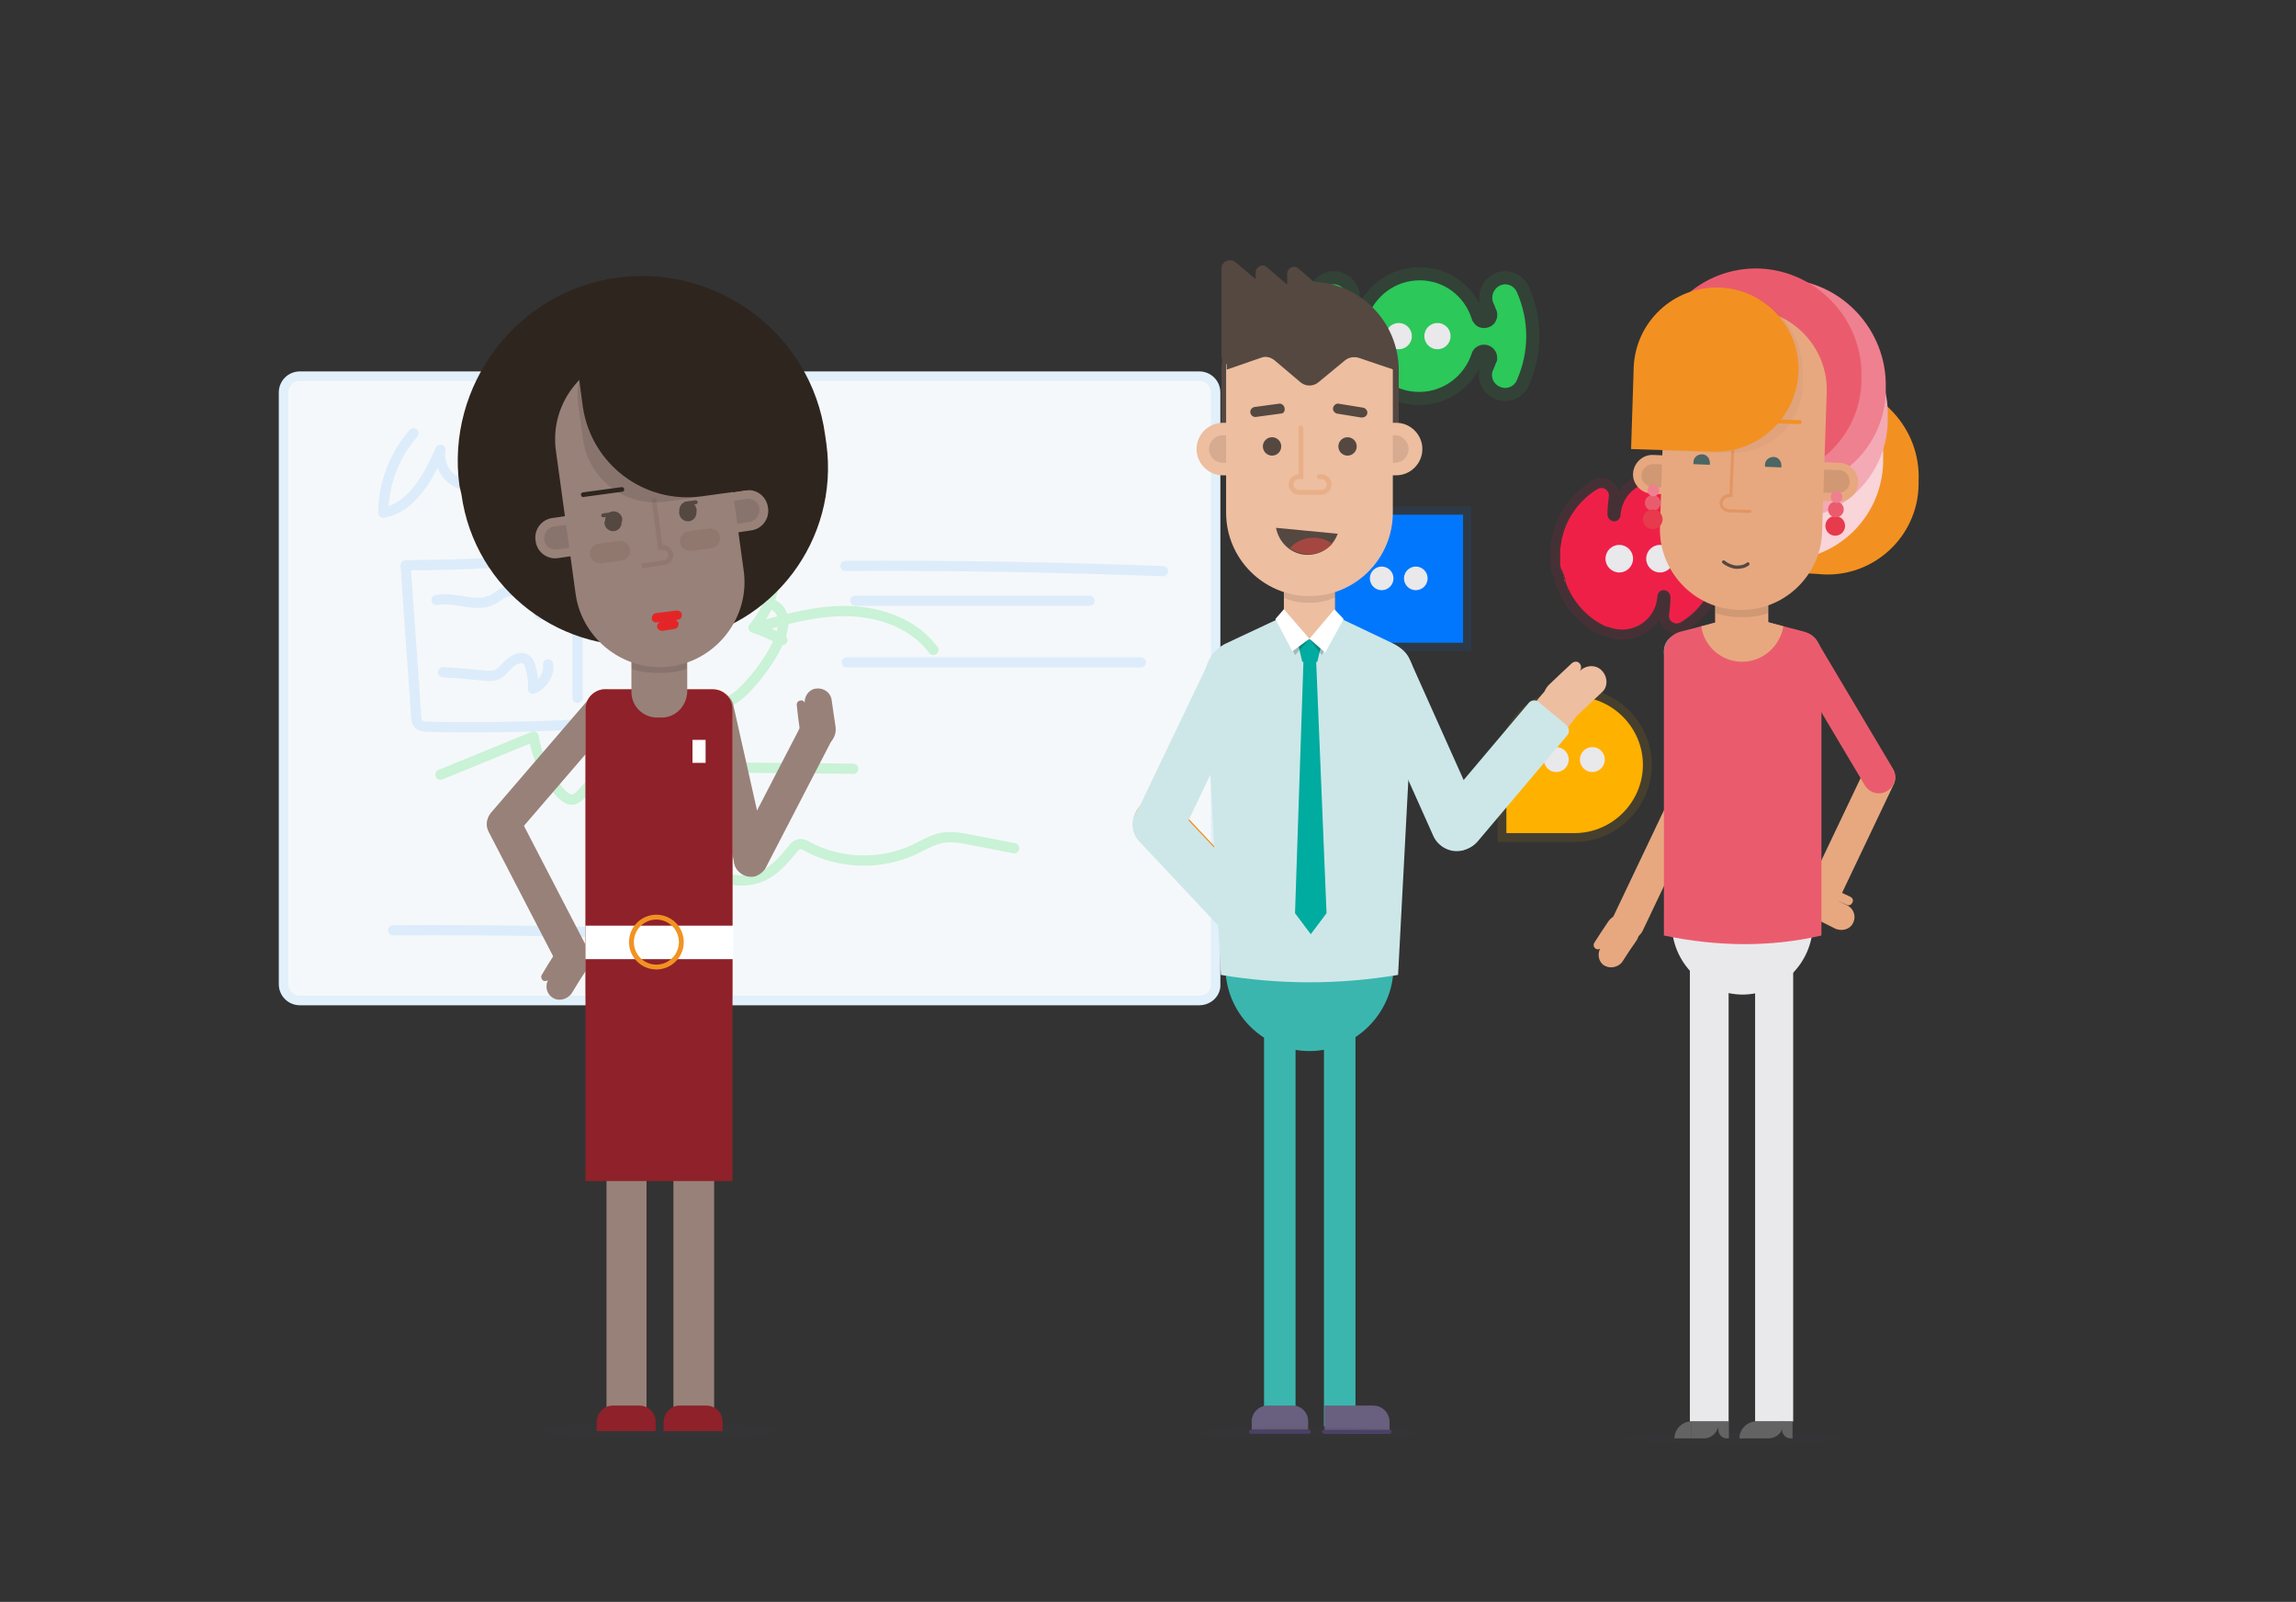 <?xml version="1.0" encoding="utf-8"?>
<!-- Generator: Adobe Illustrator 27.1.0, SVG Export Plug-In . SVG Version: 6.00 Build 0)  -->
<svg version="1.1" id="Calque_1" xmlns="http://www.w3.org/2000/svg" xmlns:xlink="http://www.w3.org/1999/xlink" x="0px" y="0px"
	 viewBox="0 0 349.8 244" style="enable-background:new 0 0 349.8 244;" xml:space="preserve">
<rect x="0" y="0" width="349.8" height="244" fill="#333333" stroke="none"/>
<style type="text/css">
	.st0{opacity:0.1;fill:#424258;}
	.st1{fill:#F5F8FA;stroke:#E1F0FA;stroke-width:1.452;stroke-miterlimit:10;}
	.st2{fill:none;stroke:#DCECFA;stroke-width:1.56;stroke-linecap:round;stroke-linejoin:round;stroke-miterlimit:10;}
	.st3{fill:none;stroke:#C9F2D6;stroke-width:1.56;stroke-linecap:round;stroke-linejoin:round;stroke-miterlimit:10;}
	.st4{opacity:0.1;fill:none;stroke:#0077FD;stroke-width:2.498;stroke-miterlimit:10;}
	.st5{fill:#0077FD;}
	.st6{fill:#E9E8EB;}
	.st7{fill:#FFB100;}
	.st8{opacity:0.1;fill:none;stroke:#FFB100;stroke-width:2.698;stroke-miterlimit:10;}
	.st9{opacity:0.1;fill:none;stroke:#2CC85A;stroke-width:4.005;stroke-miterlimit:10;enable-background:new    ;}
	.st10{fill:#2CC85A;}
	.st11{opacity:0.1;fill:none;stroke:#EF2047;stroke-width:3.058;stroke-miterlimit:10;enable-background:new    ;}
	.st12{fill:#E04E61;}
	.st13{fill:#EF2047;}
	.st14{fill:url(#SVGID_1_);}
	.st15{fill:#EDEDED;}
	.st16{fill:#F4C09D;}
	.st17{fill:#FFFFFF;}
	.st18{fill-rule:evenodd;clip-rule:evenodd;fill:#6EC2BE;}
	.st19{fill:#84525D;}
	.st20{fill:#EDBEA0;}
	.st21{fill:#EBEBED;}
	.st22{fill:#70BD94;}
	.st23{fill:#50B692;}
	.st24{opacity:0.1;}
	.st25{fill:#695F7E;}
	.st26{fill:#4C4166;}
	.st27{fill:none;stroke:#E8AF88;stroke-width:0.814;stroke-linecap:round;stroke-miterlimit:10;}
	.st28{fill:#544841;}
	.st29{fill:#A54741;}
	.st30{opacity:0.1;fill:#333333;}
	.st31{fill:#9A637F;}
	.st32{fill-rule:evenodd;clip-rule:evenodd;fill:#9BD3D3;}
	.st33{opacity:0.1;fill:#424258;stroke:#080A58;stroke-width:2.468;stroke-linecap:round;stroke-miterlimit:10;}
	.st34{fill:none;stroke:#183442;stroke-width:0.55;stroke-linecap:round;stroke-miterlimit:10;}
	.st35{fill:#F77219;}
	.st36{opacity:0.3;fill:none;stroke:#FFFFFF;stroke-width:0.831;stroke-linecap:round;stroke-miterlimit:10;}
	.st37{fill:#C9DCF4;}
	.st38{fill:#EEFFFF;}
	.st39{fill:none;stroke:#FFFFFF;stroke-width:1.851;stroke-miterlimit:10;}
	.st40{fill:#163560;}
	.st41{fill:#537399;}
	.st42{fill-rule:evenodd;clip-rule:evenodd;fill:#2B5A6B;}
	.st43{fill:#84D0F7;}
	.st44{fill:#AF8372;}
	.st45{fill-rule:evenodd;clip-rule:evenodd;fill:#3C7A96;}
	.st46{clip-path:url(#SVGID_00000165218294905530236410000012418259297993800624_);}
	.st47{fill:#825340;}
	.st48{fill:#E7A880;}
	.st49{fill:#F3AAB4;}
	.st50{fill:none;stroke:#BC8462;stroke-width:0.198;stroke-linecap:round;stroke-miterlimit:10;}
	.st51{fill:#EA5B6C;}
	.st52{fill:none;stroke:#E19664;stroke-width:0.198;stroke-linecap:round;stroke-miterlimit:10;}
	.st53{opacity:0.1;fill:#EA5B27;}
	.st54{fill:none;stroke:#544841;stroke-width:0.194;stroke-linecap:round;stroke-linejoin:round;stroke-miterlimit:10;}
	.st55{fill:#F9D4D8;}
	.st56{fill:#E42528;}
	.st57{fill:#EDF0F7;}
	.st58{fill:#FF3347;}
	.st59{fill:none;stroke:#D2CAD4;stroke-width:2.721;stroke-linecap:round;stroke-linejoin:round;stroke-miterlimit:10;}
	.st60{fill:#163560;stroke:#163560;stroke-width:2.721;stroke-linecap:round;stroke-linejoin:round;stroke-miterlimit:10;}
	.st61{fill:none;stroke:#0E223A;stroke-width:2.721;stroke-linecap:round;stroke-linejoin:round;stroke-miterlimit:10;}
	.st62{fill:none;stroke:#E3E0E6;stroke-width:2.721;stroke-linecap:round;stroke-linejoin:round;stroke-miterlimit:10;}
	.st63{fill:#99827A;}
	.st64{fill:#8798CB;}
	.st65{fill:none;stroke:#BC8462;stroke-width:0.574;stroke-linecap:round;stroke-miterlimit:10;}
	.st66{opacity:0.1;enable-background:new    ;}
	.st67{fill:none;}
	.st68{fill:none;stroke:#90786F;stroke-width:0.495;stroke-linecap:round;stroke-miterlimit:10;}
	.st69{fill:none;stroke:#544841;stroke-width:0.578;stroke-linecap:round;stroke-miterlimit:10;}
	.st70{fill:none;stroke:#F29222;stroke-width:0.861;stroke-miterlimit:10;}
	
		.st71{opacity:0.6;fill:none;stroke:#90786F;stroke-width:0.495;stroke-linecap:round;stroke-miterlimit:10;enable-background:new    ;}
	.st72{fill:#544E66;}
	.st73{fill:none;stroke:#BC8462;stroke-width:0.576;stroke-linecap:round;stroke-miterlimit:10;}
	.st74{fill:none;stroke:#E19664;stroke-width:0.576;stroke-linecap:round;stroke-miterlimit:10;}
	.st75{fill:none;stroke:#544841;stroke-width:0.563;stroke-linecap:round;stroke-linejoin:round;stroke-miterlimit:10;}
	.st76{display:none;fill:#E42528;}
	.st77{fill:#DB9CA7;}
	.st78{fill-rule:evenodd;clip-rule:evenodd;fill:#E0C792;}
	.st79{fill:#704BE2;}
	.st80{fill:#6783E8;}
	.st81{fill:#501CD1;}
	.st82{fill:none;stroke:#544841;stroke-width:0.617;stroke-linecap:round;stroke-miterlimit:10;}
	.st83{fill-rule:evenodd;clip-rule:evenodd;fill:#EDD9A6;}
	.st84{fill:#080A58;}
	.st85{fill:#94AAC4;}
	.st86{fill:none;stroke:#FFFFFF;stroke-width:4.277;stroke-linecap:round;stroke-miterlimit:10;}
	.st87{fill:#EDF3F9;}
	.st88{fill:#E7EFF7;}
	.st89{fill:none;stroke:#FFFFFF;stroke-width:2.467;stroke-linecap:round;stroke-miterlimit:10;}
	.st90{fill:none;stroke:#FFFFFF;stroke-width:2.661;stroke-linecap:round;stroke-miterlimit:10;}
	.st91{fill:#78CC27;}
	.st92{fill:#988179;}
	.st93{fill:#8E2129;}
	.st94{fill:none;stroke:#BC8462;stroke-width:0.494;stroke-linecap:round;stroke-miterlimit:10;}
	.st95{fill:#2E251F;}
	.st96{fill:none;stroke:#90786F;stroke-width:0.726;stroke-miterlimit:10;}
	.st97{fill:#90786F;}
	.st98{fill:none;stroke:#F29222;stroke-width:0.741;stroke-miterlimit:10;}
	.st99{fill:#6EC2BE;}
	.st100{fill:#EA5C6D;}
	.st101{fill:#E9E9EC;}
	.st102{fill:#636363;}
	.st103{fill:#F29121;}
	.st104{fill:#EF808F;}
	.st105{fill:none;stroke:#E19664;stroke-width:0.473;stroke-linecap:round;stroke-miterlimit:10;}
	.st106{opacity:3.000000e-02;enable-background:new    ;}
	.st107{fill:#4B6663;}
	.st108{fill:none;stroke:#544841;stroke-width:0.5;stroke-linecap:round;stroke-miterlimit:10;}
	.st109{fill:#E73A4C;}
	.st110{fill:#CDE7E8;}
	.st111{fill:#3BB6AE;}
	.st112{fill:#00AB9F;}
	.st113{opacity:0.2;}
	.st114{fill:none;stroke:#E8AF88;stroke-width:0.727;stroke-linecap:round;stroke-miterlimit:10;}
</style>
<ellipse class="st0" cx="264.3" cy="219.1" rx="16.7" ry="0.9"/>
<g>
	<path class="st1" d="M182.7,152.4h-137c-1.4,0-2.5-1.1-2.5-2.5V59.8c0-1.4,1.1-2.5,2.5-2.5h137c1.4,0,2.5,1.1,2.5,2.5v90.1
		C185.3,151.3,184.1,152.4,182.7,152.4z"/>
	<path class="st2" d="M63,66c-2.9,3.3-4.6,7.7-4.6,12.1c4.4-0.8,6.9-5.5,8.7-9.6c-0.4,2.2,1,4.5,3.1,5.2s4.6-0.4,5.6-2.4
		c0.7,1.5,1.6,3.1,3.1,3.7c1.5,0.6,3.8-0.5,3.5-2.1C86.7,70.9,91,69,95.3,67c-1.1,1.3,0.1,3.3,1.6,3.9c1.5,0.6,3.2,0.2,4.9,0.2
		c3.4,0,6.6,1.4,9.9,2.2s7.2,0.8,9.6-1.6"/>
	<path class="st2" d="M128.8,86.2c16.1-0.1,32.3,0.2,48.4,0.8"/>
	<path class="st2" d="M59.9,141.7c16.1-0.1,32.3,0.2,48.4,0.8"/>
	<path class="st2" d="M130.3,91.5c11.9,0,23.8,0,35.7,0"/>
	<path class="st2" d="M88,106.3c0-7.2,0-14.4,0-21.6c-8.7,0.9-17.4,1.4-26.2,1.4c0.5,7.7,1.1,15.3,1.6,23c0,0.5,0.1,1,0.5,1.3
		c0.3,0.2,0.7,0.3,1.1,0.3c8.7,0.2,17.5,0,26.2-0.5"/>
	<path class="st2" d="M83.5,101.2c0.2,1.5-0.8,3.1-2.3,3.7c0.1-1.1-0.1-2.3-0.4-3.4c-0.1-0.4-0.3-0.8-0.6-1
		c-0.7-0.6-1.8-0.1-2.5,0.5c-0.7,0.6-1.3,1.5-2.1,1.8c-0.6,0.2-1.3,0.2-1.9,0.1c-2.1-0.2-4.1-0.4-6.2-0.5"/>
	<path class="st2" d="M83.9,90.8c-0.5,0.9-1,1.9-1.6,2.8c-0.6-1-1.2-2-2.1-2.7c-0.9-0.7-2.2-1.1-3.3-0.7c-0.7,0.3-1.2,0.8-1.8,1.1
		c-2.5,1.4-5.7-0.5-8.6,0.1"/>
	<path class="st3" d="M67.1,118c4.7-1.9,9.5-3.9,14.2-5.8c0.5,3.1,1.9,6.1,4,8.5c0.5,0.5,1.1,1.1,1.8,1.1c0.6,0,1.2-0.5,1.6-1
		c2.3-2.5,4.7-5,7-7.5c1.4,2.1,3.2,3.8,5.3,5.1c0.6,0.4,1.3,0.7,1.9,0.6c0.7-0.1,1.2-0.6,1.8-1c1.7-1.1,3.8-1.1,5.8-1.1
		c6.5,0.1,13,0.1,19.5,0.2"/>
	<path class="st3" d="M91.6,134c3.9-1.8,7.5-4.3,10.6-7.2c1.5,2.4,3.5,4.6,5.9,6c2.5,1.4,5.6,1.8,8.2,0.6c1.8-0.9,3.2-2.5,4.5-4.1
		c0.2-0.3,0.5-0.6,0.9-0.7c0.5-0.1,1,0.1,1.4,0.4c4.9,2.6,11.1,2.8,16.2,0.4c1.4-0.7,2.8-1.5,4.3-1.8c1.4-0.2,2.8,0,4.2,0.3
		c2.2,0.4,4.5,0.9,6.7,1.3"/>
	<path class="st3" d="M101.2,103.3c1.2,1.2,2.5,2.3,4,3.1c1.5,0.8,3.3,1.2,4.9,0.8c1.5-0.4,2.8-1.5,3.8-2.6c2-2.1,6.9-8.4,5-11.5
		c-1.3-2.1-7.2-2.5-9.5-2.6C103.5,90.1,95.6,98.1,101.2,103.3z"/>
	<path class="st3" d="M142.2,99c-2.9-3.9-7.8-5.7-12.6-5.9c-4.8-0.2-9.5,1.1-14.1,2.4c1.2,0.7,2.4,1.3,3.7,2
		c-1.4-0.7-2.9-1.4-4.4-1.9c1.6-1.8,2.6-4,3.1-6.4"/>
	<path class="st2" d="M129,100.9c14.9,0,29.9,0,44.8,0"/>
</g>
<g>
	<rect x="203.4" y="78.4" class="st4" width="19.5" height="19.5"/>
	<rect x="203.4" y="78.4" class="st5" width="19.5" height="19.5"/>
	<circle class="st6" cx="210.5" cy="88.1" r="1.8"/>
	<circle class="st6" cx="215.7" cy="88.1" r="1.8"/>
</g>
<g>
	<path class="st7" d="M229.5,126.9h10.4c5.7,0,10.4-4.7,10.4-10.4v0c0-5.7-4.7-10.4-10.4-10.4h0c-5.7,0-10.4,4.7-10.4,10.4V126.9z"
		/>
	<path class="st8" d="M229.5,126.9h10.4c5.7,0,10.4-4.7,10.4-10.4v0c0-5.7-4.7-10.4-10.4-10.4h0c-5.7,0-10.4,4.7-10.4,10.4V126.9z"
		/>
	<circle class="st6" cx="237.1" cy="115.7" r="1.9"/>
	<circle class="st6" cx="242.6" cy="115.7" r="1.9"/>
</g>
<g>
	<path class="st9" d="M231.1,44.5c-0.3-0.7-1-1.2-1.8-1.2c-0.2,0-0.6,0.1-0.8,0.2c-1,0.5-1.4,1.7-1,2.6c0.2,0.4,0.3,0.8,0.5,1.2l0,0
		c0.3,0.8,0,1.8-0.7,2.3c-0.9,0.6-2.2,0.5-2.8-0.5c-0.2-0.2-0.2-0.4-0.3-0.6l0,0c-1.1-3.4-4.2-5.8-7.9-5.8c-3.8,0-6.9,2.5-8,5.8
		c-0.2,0.8-1,1.4-1.9,1.4c-1.1,0-2-0.9-2-2c0-0.2,0-0.5,0.1-0.6l0,0c0.2-0.4,0.3-0.8,0.5-1.2c0.5-1,0-2.2-1-2.6c-1-0.5-2.2,0-2.6,1
		c-1.9,4.2-1.9,9.1,0,13.4c0.2,0.8,1,1.2,1.8,1.2c0.2,0,0.6-0.1,0.8-0.2c1-0.5,1.4-1.7,1-2.6c-0.2-0.4-0.3-0.8-0.5-1.2l0,0
		c-0.3-0.8,0-1.8,0.7-2.3c0.9-0.6,2.2-0.5,2.8,0.5c0.2,0.2,0.2,0.4,0.3,0.6l0,0c1.1,3.4,4.2,5.8,7.9,5.8c3.8,0,6.9-2.5,8-5.8
		c0.2-0.8,1-1.4,1.9-1.4c1.1,0,2,0.9,2,2c0,0.2,0,0.5-0.1,0.6l0,0c-0.2,0.4-0.3,0.8-0.5,1.2c-0.5,1,0,2.2,1,2.6c1,0.5,2.2,0,2.6-1
		C233,53.6,233,48.8,231.1,44.5z"/>
	<path class="st10" d="M231.1,44.5c-0.3-0.7-1-1.2-1.8-1.2c-0.2,0-0.6,0.1-0.8,0.2c-1,0.5-1.4,1.7-1,2.6c0.2,0.4,0.3,0.8,0.5,1.2
		l0,0c0.3,0.8,0,1.8-0.7,2.3c-0.9,0.6-2.2,0.5-2.8-0.5c-0.2-0.2-0.2-0.4-0.3-0.6l0,0c-1.1-3.4-4.2-5.8-7.9-5.8c-3.8,0-6.9,2.5-8,5.8
		c-0.2,0.8-1,1.4-1.9,1.4c-1.1,0-2-0.9-2-2c0-0.2,0-0.5,0.1-0.6l0,0c0.2-0.4,0.3-0.8,0.5-1.2c0.5-1,0-2.2-1-2.6c-1-0.5-2.2,0-2.6,1
		c-1.9,4.2-1.9,9.1,0,13.4c0.2,0.8,1,1.2,1.8,1.2c0.2,0,0.6-0.1,0.8-0.2c1-0.5,1.4-1.7,1-2.6c-0.2-0.4-0.3-0.8-0.5-1.2l0,0
		c-0.3-0.8,0-1.8,0.7-2.3c0.9-0.6,2.2-0.5,2.8,0.5c0.2,0.2,0.2,0.4,0.3,0.6l0,0c1.1,3.4,4.2,5.8,7.9,5.8c3.8,0,6.9-2.5,8-5.8
		c0.2-0.8,1-1.4,1.9-1.4c1.1,0,2,0.9,2,2c0,0.2,0,0.5-0.1,0.6l0,0c-0.2,0.4-0.3,0.8-0.5,1.2c-0.5,1,0,2.2,1,2.6c1,0.5,2.2,0,2.6-1
		C233,53.6,233,48.8,231.1,44.5z"/>
	<circle class="st6" cx="213.1" cy="51.2" r="2"/>
	<circle class="st6" cx="219" cy="51.2" r="2"/>
</g>
<g>
	<path class="st11" d="M261.5,86.9c0-0.1,0-0.1,0-0.1c0-0.2,0.1-0.3,0.1-0.5c0-0.1,0-0.1,0-0.1c0-0.1,0-0.2,0.1-0.4
		c0-0.1,0-0.1,0-0.2c0-0.1,0-0.3,0-0.4c0-0.1,0-0.1,0-0.1c0-0.1,0-0.2,0-0.4c0-0.2,0-0.4,0-0.6c0-0.1,0-0.1,0-0.2c0-0.1,0-0.2,0-0.4
		c0-0.1,0-0.1,0-0.2c0-0.2-0.1-0.3-0.1-0.5c0-0.1,0-0.2-0.1-0.2c0-0.1-0.1-0.2-0.1-0.2c0-0.1-0.1-0.2-0.1-0.3c0-0.1,0-0.1-0.1-0.2
		c-0.1-0.2-0.1-0.4-0.2-0.6v-0.1c-0.1-0.1-0.1-0.2-0.1-0.4v-0.1c-1-2.9-3.2-5.4-5.9-6.7c-0.2-0.1-0.4-0.2-0.6-0.2
		c-0.6-0.2-1.3-0.4-2.1-0.4c-2.9,0-5.2,2.2-5.4,5l0,0c0,0.6-0.5,1.1-1.1,1c-0.6-0.1-0.9-0.6-0.9-1.1c0-0.9,0.1-1.7,0.2-2.6
		c0.2-1-0.9-1.7-1.7-1.2c-0.1,0.1-0.1,0.1-0.2,0.1l0,0c-2.5,1.6-4.5,4.2-5.2,7.3v0.1c-0.1,0.1-0.1,0.3-0.1,0.4c0,0.1,0,0.1,0,0.1
		c0,0.2-0.1,0.3-0.1,0.5c0,0.1,0,0.1,0,0.1c0,0.1,0,0.2-0.1,0.4c0,0.1,0,0.1,0,0.2c0,0.1,0,0.3,0,0.4c0,0.1,0,0.1,0,0.1
		c0,0.1,0,0.2,0,0.4c0,0.2,0,0.4,0,0.6c0,0.1,0,0.1,0,0.2c0,0.1,0,0.2,0,0.4c0,0.1,0,0.1,0,0.2c0,0.2,0.1,0.3,0.1,0.5
		c0,0.1,0,0.2,0.1,0.2c0,0.1,0,0.2,0.1,0.2c0,0.1,0.1,0.2,0.1,0.3c0,0.1,0,0.1,0.1,0.2c0.1,0.2,0.1,0.4,0.2,0.6v0.1
		c0.1,0.1,0.1,0.2,0.1,0.4v0.1c1,2.9,3.2,5.4,5.9,6.7c0.2,0.1,0.4,0.2,0.6,0.2c0.6,0.2,1.3,0.4,2.1,0.4c2.9,0,5.2-2.2,5.4-5l0,0
		c0-0.6,0.5-1.1,1.1-1c0.6,0.1,0.9,0.6,0.9,1.1c0,0.9-0.1,1.7-0.2,2.6c-0.2,1,0.9,1.7,1.7,1.2c0.1-0.1,0.1-0.1,0.2-0.1l0,0
		c2.6-1.7,4.6-4.3,5.3-7.4v-0.1C261.4,87.2,261.5,87,261.5,86.9z"/>
	<g>
		<path class="st12" d="M237.9,86.6c0-0.2-0.1-0.3-0.1-0.5C237.9,86.2,237.9,86.4,237.9,86.6z"/>
		<path class="st12" d="M261.6,83.4c0,0.1,0,0.1,0,0.2C261.7,83.5,261.7,83.4,261.6,83.4z"/>
		<path class="st12" d="M261.6,82.6c0,0.1,0,0.2,0.1,0.2C261.6,82.8,261.6,82.8,261.6,82.6z"/>
		<path class="st12" d="M238,87c0-0.1-0.1-0.2-0.1-0.2C238,86.9,238,87,238,87z"/>
		<path class="st12" d="M237.9,82.6c0-0.1,0-0.1,0-0.1C238,82.6,237.9,82.6,237.9,82.6z"/>
		<path class="st12" d="M237.8,85.3c0-0.2,0-0.4,0-0.6C237.8,84.9,237.8,85.1,237.8,85.3z"/>
		<path class="st12" d="M261.1,80.9c0.1,0.1,0.1,0.2,0.1,0.4C261.1,81.1,261.1,81,261.1,80.9z"/>
		<path class="st12" d="M261.4,82.1c0,0.1,0.1,0.2,0.1,0.3C261.5,82.3,261.4,82.2,261.4,82.1z"/>
		<path class="st12" d="M261.2,81.3c0.1,0.2,0.1,0.4,0.2,0.6C261.3,81.7,261.2,81.5,261.2,81.3z"/>
		<path class="st12" d="M261.5,86.9c0,0.1-0.1,0.3-0.1,0.4C261.4,87.2,261.5,87,261.5,86.9z"/>
		<path class="st12" d="M256.1,94.8c2.6-1.7,4.6-4.3,5.3-7.4C260.7,90.5,258.7,93.2,256.1,94.8z"/>
		<path class="st12" d="M255.9,94.9c0.1-0.1,0.1-0.1,0.2-0.1C256,94.9,256,94.9,255.9,94.9C255.9,95,255.9,94.9,255.9,94.9z"/>
		<path class="st12" d="M238.1,87.5c0-0.1,0-0.1-0.1-0.2C238.1,87.4,238.1,87.5,238.1,87.5z"/>
		<path class="st12" d="M261.7,85.8c0,0.1,0,0.2-0.1,0.4C261.6,86.1,261.7,85.9,261.7,85.8z"/>
		<path class="st12" d="M261.6,86.3c0,0.2-0.1,0.3-0.1,0.5C261.6,86.6,261.6,86.5,261.6,86.3z"/>
		<path class="st12" d="M238.1,87.3c0-0.1-0.1-0.2-0.1-0.3C238,87.2,238.1,87.2,238.1,87.3z"/>
		<path class="st12" d="M238.3,88.1c-0.1-0.2-0.1-0.4-0.2-0.6C238.2,87.7,238.3,88,238.3,88.1z"/>
		<path class="st12" d="M237.9,86.8c0-0.1,0-0.2-0.1-0.2C237.9,86.6,237.9,86.7,237.9,86.8z"/>
		<path class="st12" d="M238.4,88.6c-0.1-0.1-0.1-0.2-0.1-0.4C238.4,88.3,238.4,88.4,238.4,88.6z"/>
		<path class="st12" d="M237.9,86.1c0-0.1,0-0.1,0-0.2C237.8,85.9,237.8,86,237.9,86.1z"/>
		<path class="st12" d="M261.7,84.2c0,0.2,0,0.4,0,0.6C261.7,84.5,261.7,84.4,261.7,84.2z"/>
		<path class="st12" d="M237.8,83.6c0-0.1,0-0.2,0.1-0.4C237.9,83.4,237.8,83.5,237.8,83.6z"/>
		<path class="st12" d="M243.4,74.6c-2.6,1.7-4.6,4.3-5.3,7.4C238.8,78.9,240.8,76.3,243.4,74.6z"/>
		<path class="st12" d="M261.6,86.8c0,0.1,0,0.1,0,0.1C261.5,86.9,261.6,86.8,261.6,86.8z"/>
		<path class="st12" d="M261.6,82.9c0,0.2,0.1,0.3,0.1,0.5C261.6,83.3,261.6,83.1,261.6,82.9z"/>
		<path class="st12" d="M243.6,74.5c-0.1,0.1-0.1,0.1-0.2,0.1C243.5,74.6,243.5,74.5,243.6,74.5C243.6,74.4,243.6,74.5,243.6,74.5z"
			/>
		<path class="st12" d="M237.9,83.1c0-0.2,0.1-0.3,0.1-0.5C237.9,82.8,237.9,82.9,237.9,83.1z"/>
		<path class="st12" d="M238,82.5c0-0.1,0.1-0.3,0.1-0.4C238.1,82.2,238,82.4,238,82.5z"/>
		<path class="st12" d="M261.5,82.4c0,0.1,0.1,0.2,0.1,0.2C261.5,82.6,261.5,82.5,261.5,82.4z"/>
		<path class="st12" d="M261.4,81.9c0,0.1,0,0.1,0.1,0.2C261.4,82,261.4,82,261.4,81.9z"/>
		<path class="st13" d="M261.5,86.9c0-0.1,0-0.1,0-0.1c0-0.2,0.1-0.3,0.1-0.5c0-0.1,0-0.1,0-0.1c0-0.1,0-0.2,0.1-0.4
			c0-0.1,0-0.1,0-0.2c0-0.1,0-0.3,0-0.4c0-0.1,0-0.1,0-0.1c0-0.1,0-0.2,0-0.4c0-0.2,0-0.4,0-0.6c0-0.1,0-0.1,0-0.2
			c0-0.1,0-0.2,0-0.4c0-0.1,0-0.1,0-0.2c0-0.2-0.1-0.3-0.1-0.5c0-0.1,0-0.2-0.1-0.2c0-0.1-0.1-0.2-0.1-0.2c0-0.1-0.1-0.2-0.1-0.3
			c0-0.1,0-0.1-0.1-0.2c-0.1-0.2-0.1-0.4-0.2-0.6v-0.1c-0.1-0.1-0.1-0.2-0.1-0.4v-0.1c-1-2.9-3.2-5.4-5.9-6.7
			c-0.2-0.1-0.4-0.2-0.6-0.2c-0.6-0.2-1.3-0.4-2.1-0.4c-2.9,0-5.2,2.2-5.4,5l0,0c0,0.6-0.5,1.1-1.1,1c-0.6-0.1-0.9-0.6-0.9-1.1
			c0-0.9,0.1-1.7,0.2-2.6c0.2-1-0.9-1.7-1.7-1.2c-0.1,0.1-0.1,0.1-0.2,0.1l0,0c-2.5,1.6-4.5,4.2-5.2,7.3v0.1
			c-0.1,0.1-0.1,0.3-0.1,0.4c0,0.1,0,0.1,0,0.1c0,0.2-0.1,0.3-0.1,0.5c0,0.1,0,0.1,0,0.1c0,0.1,0,0.2-0.1,0.4c0,0.1,0,0.1,0,0.2
			c0,0.1,0,0.3,0,0.4c0,0.1,0,0.1,0,0.1c0,0.1,0,0.2,0,0.4c0,0.2,0,0.4,0,0.6c0,0.1,0,0.1,0,0.2c0,0.1,0,0.2,0,0.4
			c0,0.1,0,0.1,0,0.2c0,0.2,0.1,0.3,0.1,0.5c0,0.1,0,0.2,0.1,0.2c0,0.1,0,0.2,0.1,0.2c0,0.1,0.1,0.2,0.1,0.3c0,0.1,0,0.1,0.1,0.2
			c0.1,0.2,0.1,0.4,0.2,0.6v0.1c0.1,0.1,0.1,0.2,0.1,0.4v0.1c1,2.9,3.2,5.4,5.9,6.7c0.2,0.1,0.4,0.2,0.6,0.2
			c0.6,0.2,1.3,0.4,2.1,0.4c2.9,0,5.2-2.2,5.4-5l0,0c0-0.6,0.5-1.1,1.1-1c0.6,0.1,0.9,0.6,0.9,1.1c0,0.9-0.1,1.7-0.2,2.6
			c-0.2,1,0.9,1.7,1.7,1.2c0.1-0.1,0.1-0.1,0.2-0.1l0,0c2.6-1.7,4.6-4.3,5.3-7.4v-0.1C261.4,87.2,261.5,87,261.5,86.9z"/>
	</g>
	<circle class="st6" cx="246.7" cy="85.1" r="2.1"/>
	<circle class="st6" cx="252.9" cy="85.1" r="2.1"/>
</g>
<g>
	<ellipse class="st0" cx="100.3" cy="217.9" rx="17.9" ry="1.2"/>
	<path class="st92" d="M88,147.2L88,147.2c1.3-0.7,1.8-2.2,1.1-3.5l-10-19.3c-0.7-1.3-2.2-1.8-3.5-1.1h0c-1.3,0.7-1.8,2.2-1.1,3.5
		l10,19.3C85.2,147.3,86.8,147.8,88,147.2z"/>
	<path class="st92" d="M75.1,127.4L75.1,127.4c1.1,0.9,2.7,0.8,3.6-0.3l15.4-17.9c0.9-1.1,0.8-2.7-0.3-3.6v0
		c-1.1-0.9-2.7-0.8-3.6,0.3l-15.4,17.9C73.9,124.9,74,126.5,75.1,127.4z"/>
	<path class="st92" d="M84.1,151.9c-0.9-0.6-1.1-1.9-0.5-2.8l1-1.5h0l-0.9,1.5c-0.2,0.3-0.6,0.4-0.9,0.3c-0.3-0.2-0.5-0.6-0.2-1
		l0.9-1.5l0,0l1.2-1.9c0.8-1.3,2.5-1.6,3.7-0.9l0,0c1.3,0.8,1.6,2.5,0.9,3.7l-1.1,1.7l0,0l-1.1,1.8C86.4,152.3,85,152.6,84.1,151.9z
		"/>
	<path class="st92" d="M113.2,133.2L113.2,133.2c-1.3-0.7-1.8-2.2-1.1-3.5l10-19.3c0.7-1.3,2.2-1.8,3.5-1.1v0
		c1.3,0.7,1.8,2.2,1.1,3.5l-10,19.3C116,133.3,114.4,133.8,113.2,133.2z"/>
	<path class="st92" d="M115,133.5L115,133.5c-1.4,0.3-2.8-0.6-3.1-1.9l-5.2-23.1c-0.3-1.4,0.6-2.8,1.9-3.1h0
		c1.4-0.3,2.8,0.6,3.1,1.9l5.2,23.1C117.2,131.8,116.3,133.1,115,133.5z"/>
	<path class="st92" d="M124.2,104.9c-1.1,0.2-1.7,1.3-1.6,2.3l0.3,1.8l0,0l-0.2-1.7c-0.1-0.4-0.4-0.7-0.7-0.6
		c-0.4,0-0.7,0.4-0.6,0.8l0.2,1.8l0,0l0.3,2.2c0.2,1.5,1.6,2.5,3.1,2.3l0,0c1.5-0.2,2.5-1.6,2.3-3.1l-0.3-2v0l-0.3-2.1
		C126.5,105.4,125.4,104.7,124.2,104.9z"/>
	<rect x="92.4" y="157.6" class="st92" width="6.1" height="59.9"/>
	<rect x="102.6" y="157.6" class="st92" width="6.2" height="59.9"/>
	<path class="st48" d="M111.6,150.9H89.2l0,0c0,6.2,5,11.2,11.2,11.2h0C106.6,162.1,111.6,157,111.6,150.9L111.6,150.9z"/>
	<path class="st93" d="M101.1,216.6v1.4h9v-1.4c0-1.4-1.1-2.5-2.5-2.5h-4.1C102.2,214.1,101.1,215.3,101.1,216.6z"/>
	<path class="st93" d="M90.9,216.6v1.4h9v-1.4c0-1.4-1.1-2.5-2.5-2.5h-4.1C92,214.1,90.9,215.3,90.9,216.6z"/>
	<path class="st48" d="M108.7,105H92.2c-1.6,0-3,1.3-3,3v42.9h22.4v-42.9C111.6,106.3,110.3,105,108.7,105z"/>
	<path class="st94" d="M100.3,112.7c1.3,3.4-0.3,7.2-3.7,8.6l0,0"/>
	<path class="st94" d="M104.7,121.3c-3.3-1.4-4.9-5.4-3.4-8.7l0,0"/>
	<path class="st93" d="M111.6,179.9H89.2V108c0-1.7,1.4-3,3-3h16.4c1.7,0,3,1.4,3,3V179.9z"/>
	<path class="st28" d="M95.4,51.9L95.4,51.9c8.4-1.2,16.2,4.7,17.3,13.1l0.1,0.7c1.1,8-4.5,15.4-12.5,16.5l-1.5,0.2
		c-8,1.1-15.4-4.5-16.5-12.5l-0.1-0.7C81.1,60.8,87,53,95.4,51.9z"/>
	<path class="st95" d="M94,42.3L94,42.3c15.3-2.1,29.6,8.6,31.7,23.9l0.2,1.4c2,14.6-8.2,28.1-22.8,30.1l-2.7,0.4
		c-14.6,2-28.1-8.2-30.1-22.8L70,74C67.9,58.7,78.7,44.4,94,42.3z"/>
	<path class="st92" d="M100.8,109.3h-0.7c-2.1,0-3.9-1.7-3.9-3.9v-4.9c0-2.1,1.7-3.9,3.9-3.9h0.7c2.1,0,3.9,1.7,3.9,3.9v4.9
		C104.6,107.6,102.9,109.3,100.8,109.3z"/>
	<path class="st24" d="M100.8,95.7h-0.7c-2.1,0-3.9,1.7-3.9,3.9v2.3c1.2,0.4,2.5,0.6,3.8,0.6h0.9c1.3,0,2.5-0.2,3.7-0.6v-2.3
		C104.6,97.4,102.9,95.7,100.8,95.7z"/>
	<path class="st92" d="M95.2,80.4L95.2,80.4c-0.2-1.7-1.8-2.9-3.5-2.6l-7.5,1.1c-1.7,0.2-2.9,1.8-2.6,3.5v0c0.2,1.7,1.8,2.9,3.5,2.6
		l7.5-1.1C94.2,83.7,95.4,82.1,95.2,80.4z"/>
	<path class="st24" d="M82.9,82.2L82.9,82.2c-0.1-1,0.6-1.9,1.5-2l6.9-1c1-0.1,1.9,0.6,2,1.5l0,0c0.1,1-0.6,1.9-1.5,2l-6.9,1
		C83.9,83.8,83,83.2,82.9,82.2z"/>
	<path class="st92" d="M103.4,79.3L103.4,79.3c0.2,1.7,1.8,2.9,3.5,2.6l7.5-1.1c1.7-0.2,2.9-1.8,2.6-3.5v0c-0.2-1.7-1.8-2.9-3.5-2.6
		l-7.5,1.1C104.4,76,103.2,77.6,103.4,79.3z"/>
	<path class="st24" d="M115.7,77.5L115.7,77.5c0.1,1-0.6,1.9-1.5,2l-6.9,1c-1,0.1-1.9-0.6-2-1.5l0,0c-0.1-1,0.6-1.9,1.5-2l6.9-1
		C114.7,75.8,115.6,76.5,115.7,77.5z"/>
	<path class="st92" d="M95.7,54.1L95.7,54.1c7-1,13.6,4,14.6,11l3,21.8c1,7-4,13.6-11,14.6h0c-7,1-13.6-4-14.6-11l-3-21.8
		C83.7,61.6,88.7,55.1,95.7,54.1z"/>
	<line class="st28" x1="100.5" y1="88.1" x2="100.5" y2="88.1"/>
	<path class="st96" d="M99.6,75.9l1,7.5l0,0l0.3,0c0.6-0.1,1.2,0.4,1.3,1l0,0c0.1,0.6-0.4,1.2-1,1.3l-3.4,0.5"/>
	<path class="st24" d="M96.4,50.6l0.3,0c8.8-1.2,16.9,4.9,18.2,13.7l1.4,10l-14.8,2.1c-6.2,0.9-11.9-3.4-12.7-9.6l-0.7-5.1
		C87.3,56.3,91.1,51.4,96.4,50.6z"/>
	<path class="st95" d="M91.6,51.3l10.4-1.5c6.3-0.9,12.1,3.5,13,9.8l2,14.6l-10.1,1.4c-8.8,1.2-16.8-4.9-18.1-13.6L88,56
		C87.7,53.7,89.3,51.6,91.6,51.3z"/>
	<path class="st95" d="M88.9,75.7l5.9-0.8c0.2,0,0.3-0.2,0.3-0.4l0,0c0-0.2-0.2-0.3-0.4-0.3L88.8,75c-0.2,0-0.3,0.2-0.3,0.4l0,0
		C88.6,75.6,88.7,75.8,88.9,75.7z"/>
	<path class="st95" d="M102.3,73.9l5.9-0.8c0.2,0,0.3-0.2,0.3-0.4l0,0c0-0.2-0.2-0.3-0.4-0.3l-5.9,0.8c-0.2,0-0.3,0.2-0.3,0.4l0,0
		C101.9,73.8,102.1,73.9,102.3,73.9z"/>
	<path class="st97" d="M91.6,85.8l3.1-0.4c0.8-0.1,1.4-0.9,1.3-1.7v0c-0.1-0.8-0.9-1.4-1.7-1.3l-3.1,0.4c-0.8,0.1-1.4,0.9-1.3,1.7
		l0,0C90,85.3,90.8,85.9,91.6,85.8z"/>
	<path class="st97" d="M105.3,83.9l3.1-0.4c0.8-0.1,1.4-0.9,1.3-1.7l0,0c-0.1-0.8-0.9-1.4-1.7-1.3l-3.1,0.4
		c-0.8,0.1-1.4,0.9-1.3,1.7h0C103.7,83.4,104.5,84,105.3,83.9z"/>
	<path class="st28" d="M94.7,79l-2.6,0.4l0,0.4c0.1,0.7,0.8,1.2,1.5,1.1l0,0c0.7-0.1,1.2-0.8,1.1-1.5L94.7,79z"/>
	<path class="st28" d="M106.1,77.5l-2.6,0.4l0,0.4c0.1,0.7,0.8,1.2,1.5,1.1h0c0.7-0.1,1.2-0.8,1.1-1.5L106.1,77.5z"/>
	<path class="st28" d="M103.5,78.3l2.6-0.4l0-0.4c-0.1-0.7-0.8-1.2-1.5-1.1l0,0c-0.7,0.1-1.2,0.8-1.1,1.5L103.5,78.3z"/>
	<path class="st28" d="M92.2,79.8l2.6-0.4l0-0.4c-0.1-0.7-0.8-1.2-1.5-1.1h0c-0.7,0.1-1.2,0.8-1.1,1.5L92.2,79.8z"/>
	<rect x="89.2" y="141" class="st17" width="22.5" height="5.1"/>
	<circle class="st98" cx="100" cy="143.5" r="3.8"/>
	<path class="st56" d="M100.1,94.8l3.2-0.4c0.4-0.1,0.6-0.4,0.6-0.8l0,0c-0.1-0.4-0.4-0.6-0.8-0.6l-3.2,0.4
		c-0.4,0.1-0.6,0.4-0.6,0.8l0,0C99.3,94.6,99.7,94.9,100.1,94.8z"/>
	<path class="st56" d="M100.9,96.1l1.9-0.3c0.4-0.1,0.6-0.4,0.6-0.8l0,0c-0.1-0.4-0.4-0.6-0.8-0.6l-1.9,0.3
		c-0.4,0.1-0.6,0.4-0.6,0.8l0,0C100.2,95.9,100.6,96.1,100.9,96.1z"/>
	<path class="st28" d="M91.9,78.8l1.5-0.2c0.2,0,0.3-0.2,0.3-0.3l0,0c0-0.2-0.2-0.3-0.3-0.3l-1.5,0.2c-0.2,0-0.3,0.2-0.3,0.3l0,0
		C91.6,78.7,91.7,78.8,91.9,78.8z"/>
	<path class="st28" d="M104.5,77l1.5-0.2c0.2,0,0.3-0.2,0.3-0.3l0,0c0-0.2-0.2-0.3-0.3-0.3l-1.5,0.2c-0.2,0-0.3,0.2-0.3,0.3l0,0
		C104.2,76.9,104.3,77,104.5,77z"/>
	<rect x="105.5" y="112.7" class="st17" width="2" height="3.5"/>
</g>
<g>
	<path class="st48" d="M247,142.9L247,142.9c1.2,0.6,2.7,0.1,3.3-1.2l9-18.9c0.6-1.2,0.1-2.7-1.2-3.3l0,0c-1.2-0.6-2.7-0.1-3.3,1.2
		l-9,18.9C245.2,140.8,245.8,142.3,247,142.9z"/>
	<path class="st99" d="M257.3,124.3L257.3,124.3c1.4-0.1,2.4-1.2,2.4-2.6L258.5,99c-0.1-1.4-1.2-2.4-2.6-2.4h0
		c-1.4,0.1-2.4,1.2-2.4,2.6l1.1,22.7C254.7,123.3,255.9,124.4,257.3,124.3z"/>
	<path class="st48" d="M244.3,147c-0.8-0.6-1-1.8-0.4-2.7l1-1.4h0l-0.9,1.4c-0.2,0.3-0.6,0.4-0.9,0.2c-0.3-0.2-0.4-0.6-0.2-0.9
		l0.9-1.4l0,0l1.2-1.8c0.8-1.2,2.4-1.5,3.6-0.7h0c1.2,0.8,1.5,2.4,0.7,3.6l-1.1,1.6l0,0l-1.1,1.7C246.4,147.4,245.2,147.6,244.3,147
		z"/>
	<path class="st48" d="M282.4,140.4c0.4-1-0.1-2.1-1-2.5l-1.6-0.8l0,0l1.5,0.7c0.3,0.2,0.7,0.1,0.9-0.3c0.2-0.3,0.1-0.7-0.3-0.9
		l-1.5-0.7l0,0l-1.9-0.9c-1.3-0.6-2.8-0.1-3.5,1.2l0,0c-0.6,1.3-0.1,2.8,1.2,3.5l1.7,0.9l0,0l1.8,0.9
		C280.8,141.9,282,141.5,282.4,140.4z"/>
	<path class="st48" d="M276.2,139.6L276.2,139.6c-1.2-0.6-1.8-2.1-1.2-3.3l9-18.9c0.6-1.2,2.1-1.8,3.3-1.2l0,0
		c1.2,0.6,1.8,2.1,1.2,3.3l-9,18.9C278.9,139.7,277.4,140.2,276.2,139.6z"/>
	<path class="st100" d="M287.5,120.5L287.5,120.5c-1.2,0.7-2.7,0.3-3.4-0.9l-11.6-19.5c-0.7-1.2-0.3-2.7,0.9-3.4v0
		c1.2-0.7,2.7-0.3,3.4,0.9l11.6,19.5C289.1,118.2,288.7,119.8,287.5,120.5z"/>
	
		<rect x="267.3" y="147.1" transform="matrix(-1 -4.540114e-11 4.540114e-11 -1 540.495 363.63)" class="st101" width="5.8" height="69.4"/>
	
		<rect x="257.5" y="147.1" transform="matrix(-1 -4.491797e-11 4.491797e-11 -1 520.858 363.639)" class="st101" width="5.9" height="69.5"/>
	<path class="st101" d="M254.7,140.7h21.5l0,0c0,5.9-4.8,10.8-10.8,10.8l0,0C259.5,151.4,254.7,146.6,254.7,140.7L254.7,140.7z"/>
	<path class="st100" d="M256.1,96.2l8.4-2.2c0.6-0.2,1.3-0.2,1.9,0l8.4,2.2c1.6,0.4,2.7,1.9,2.7,3.5v42.8c-7.8,1.8-15.8,1.7-24,0
		V99.7C253.4,98,254.5,96.6,256.1,96.2z"/>
	<path class="st20" d="M265.4,100.7L265.4,100.7c2.2,0,4-1.8,4-4v-5.6c0-2.2-1.8-4-4-4l0,0c-2.2,0-4,1.8-4,4v5.6
		C261.4,98.9,263.2,100.7,265.4,100.7z"/>
	<path class="st48" d="M265.4,100.8c-3.2,0-5.8-2.4-6.2-5.4l5.6-1.5c0.4-0.1,0.9-0.1,1.3,0l5.6,1.5
		C271.2,98.4,268.6,100.8,265.4,100.8z"/>
	<path class="st102" d="M261.8,216.5v1.3c0,0.7,0.6,1.3,1.3,1.3h0.3v-2.6H261.8z"/>
	<path class="st102" d="M259.6,219.1h-1.9v-2.6h4.2v0.3C261.8,218.1,260.8,219.1,259.6,219.1z"/>
	<path class="st102" d="M257.7,219.1h-2.6v0c0-1.4,1.2-2.6,2.6-2.6h0V219.1z"/>
	<path class="st102" d="M271.5,216.5v1.3c0,0.7,0.6,1.3,1.3,1.3h0.3v-2.6H271.5z"/>
	<path class="st102" d="M269.4,219.1h-1.9v-2.6h4.2v0.3C271.7,218.1,270.7,219.1,269.4,219.1z"/>
	<path class="st102" d="M267.6,219.1H265v0c0-1.4,1.2-2.6,2.6-2.6h0V219.1z"/>
	<path class="st28" d="M269.4,47.1L269.4,47.1c-8.1-0.3-14.9,6.1-15.2,14.2l0,0.7c-0.3,7.7,5.8,14.2,13.5,14.4l1.4,0.1
		c7.7,0.3,14.2-5.8,14.4-13.5l0-0.7C283.9,54.2,277.5,47.4,269.4,47.1z"/>
	<path class="st103" d="M278.2,58.1L278.2,58.1c-8.1-0.3-14.9,6.1-15.2,14.2l0,0.7c-0.3,7.7,5.8,14.2,13.5,14.4l1.4,0.1
		c7.7,0.3,14.2-5.8,14.4-13.5l0-0.7C292.7,65.3,286.3,58.4,278.2,58.1z"/>
	<path class="st55" d="M271.4,53.3L271.4,53.3c-8.8-0.3-16.2,6.6-16.5,15.4l0,0.8c-0.3,8.4,6.3,15.4,14.7,15.7l1.6,0.1
		c8.4,0.3,15.4-6.3,15.7-14.7l0-0.8C287.2,61,280.2,53.6,271.4,53.3z"/>
	<path class="st49" d="M272.1,47.1L272.1,47.1c-8.8-0.3-16.2,6.6-16.5,15.4l0,0.8c-0.3,8.4,6.3,15.4,14.7,15.7l1.6,0.1
		c8.4,0.3,15.4-6.3,15.7-14.7l0-0.8C287.9,54.8,280.9,47.4,272.1,47.1z"/>
	<path class="st104" d="M271.8,42.5L271.8,42.5c-8.8-0.3-16.2,6.6-16.5,15.4l0,0.8c-0.3,8.4,6.3,15.4,14.7,15.7l1.6,0.1
		c8.4,0.3,15.4-6.3,15.7-14.7l0-0.8C287.5,50.3,280.6,42.8,271.8,42.5z"/>
	<path class="st100" d="M268.1,40.9L268.1,40.9c-8.8-0.3-16.2,6.6-16.5,15.4l0,0.8c-0.3,8.4,6.3,15.4,14.7,15.7l1.6,0.1
		c8.4,0.3,15.4-6.3,15.7-14.7l0-0.8C283.8,48.7,276.9,41.3,268.1,40.9z"/>
	<path class="st48" d="M265.6,98.5H265c-2,0-3.7-1.7-3.7-3.7v-4.7c0-2,1.7-3.7,3.7-3.7h0.6c2,0,3.7,1.7,3.7,3.7v4.7
		C269.3,96.9,267.7,98.5,265.6,98.5z"/>
	<g>
		<path class="st48" d="M262,72.7L262,72.7c0.1-1.6-1.2-3-2.8-3.1l-7.3-0.3c-1.6-0.1-3,1.2-3.1,2.8l0,0c-0.1,1.6,1.2,3,2.8,3.1
			l7.3,0.3C260.5,75.6,261.9,74.4,262,72.7z"/>
		<path class="st66" d="M250.1,72.4L250.1,72.4c0-0.9,0.8-1.7,1.8-1.7l6.7,0.2c0.9,0,1.7,0.8,1.7,1.8l0,0c0,0.9-0.8,1.7-1.8,1.7
			l-6.7-0.2C250.8,74.1,250,73.3,250.1,72.4z"/>
		<path class="st48" d="M269.9,73L269.9,73c-0.1,1.6,1.2,3,2.8,3.1l7.3,0.3c1.6,0.1,3-1.2,3.1-2.8l0,0c0.1-1.6-1.2-3-2.8-3.1
			l-7.3-0.3C271.3,70.1,270,71.4,269.9,73z"/>
		<path class="st66" d="M281.8,73.4L281.8,73.4c0,0.9-0.8,1.7-1.8,1.7l-6.7-0.2c-0.9,0-1.7-0.8-1.7-1.8l0,0c0-0.9,0.8-1.7,1.8-1.7
			l6.7,0.2C281.1,71.6,281.8,72.4,281.8,73.4z"/>
	</g>
	<path class="st24" d="M265.1,87.5h0.6c2,0,3.7,1.7,3.7,3.7v2.2c-1.1,0.4-2.4,0.6-3.6,0.6H265c-1.2,0-2.4-0.2-3.6-0.6v-2.3
		C261.4,89.2,263.1,87.5,265.1,87.5z"/>
	<path class="st48" d="M266.4,47.1L266.4,47.1c6.8,0.2,12.2,6,11.9,12.8L277.6,81c-0.2,6.8-6,12.2-12.8,11.9l0,0
		c-6.8-0.2-12.2-6-11.9-12.8l0.7-21.1C253.9,52.2,259.6,46.8,266.4,47.1z"/>
	<path class="st105" d="M264,68.2l-0.3,7.3l0,0l-0.3,0c-0.6,0-1.1,0.5-1.2,1.1l0,0c0,0.6,0.5,1.1,1.1,1.2l3.3,0.1"/>
	<path class="st106" d="M262,43.8L262,43.8c-6.6-0.2-12.1,4.9-12.3,11.5l-0.5,13.2l14.3,0.5c6,0.2,11-4.4,11.2-10.4l0-1.1
		C275,50.1,269.3,44,262,43.8z"/>
	<path class="st103" d="M261.9,43.8L261.9,43.8c-6.9-0.2-12.7,5.2-13,12.1l-0.4,12.5l12.5,0.4c6.9,0.2,12.7-5.2,13-12.1l0,0
		C274.3,49.8,268.8,44,261.9,43.8z"/>
	<g>
		<path class="st103" d="M255.7,64.1l5.7,0.2c0.2,0,0.3-0.2,0.3-0.3l0,0c0-0.2-0.2-0.3-0.3-0.3l-5.7-0.2c-0.2,0-0.3,0.2-0.3,0.3l0,0
			C255.3,63.9,255.5,64,255.7,64.1z"/>
		<path class="st103" d="M268.5,64.4l5.7,0.2c0.2,0,0.3-0.2,0.3-0.3l0,0c0-0.2-0.2-0.3-0.3-0.3l-5.7-0.2c-0.2,0-0.3,0.2-0.3,0.3l0,0
			C268.2,64.3,268.3,64.4,268.5,64.4z"/>
	</g>
	<g>
		<path class="st107" d="M271.4,71.2l0-0.3c0-0.7-0.5-1.3-1.2-1.3l0,0c-0.7,0-1.3,0.5-1.3,1.2l0,0.3"/>
		<path class="st107" d="M260.5,70.8l0-0.3c0-0.7-0.5-1.3-1.2-1.3l0,0c-0.7,0-1.3,0.5-1.3,1.2l0,0.3"/>
	</g>
	<path class="st108" d="M262.6,85.6c0.5,0.4,1.1,0.7,1.9,0.8c0.7,0,1.3-0.1,1.8-0.5"/>
	<circle class="st100" cx="251.8" cy="76.6" r="1.2"/>
	<circle class="st109" cx="251.8" cy="79.1" r="1.5"/>
	<circle class="st109" cx="279.6" cy="80.1" r="1.5"/>
	<circle class="st104" cx="251.9" cy="74.7" r="0.9"/>
	<circle class="st100" cx="279.7" cy="77.6" r="1.2"/>
	<circle class="st104" cx="279.8" cy="75.7" r="0.9"/>
</g>
<g>
	<path class="st20" d="M239.1,105.4l0.2,0.2c1.3,1.1,1.4,2.9,0.4,4.2l-15.6,18.6c-1.1,1.3-2.9,1.4-4.2,0.4l-0.2-0.2
		c-1.3-1.1-1.4-2.9-0.4-4.2l15.6-18.6C235.9,104.5,237.8,104.3,239.1,105.4z"/>
	<path class="st20" d="M244,102.1c-0.9-0.9-2.4-0.8-3.3,0.1l-1.6,1.5v0l1.5-1.4c0.3-0.3,0.4-0.8,0.1-1.2c-0.3-0.4-0.8-0.4-1.2-0.1
		l-1.5,1.4l0,0l-1.9,1.8c-1.3,1.2-1.4,3.2-0.1,4.5v0c1.2,1.3,3.2,1.4,4.5,0.1l1.7-1.6l0,0l1.8-1.7C245,104.7,245,103.1,244,102.1z"
		/>
	<path class="st110" d="M234.5,107l4.1,3.4c0.5,0.4,0.6,1.2,0.1,1.7l-13.6,16.1c-1.4,1.6-3.8,1.8-5.4,0.5v0
		c-1.6-1.4-1.8-3.8-0.5-5.4l13.6-16.1C233.2,106.6,234,106.5,234.5,107z"/>
	<path class="st110" d="M223.5,129.3L223.5,129.3c-1.9,0.9-4.2,0-5.1-1.9l-10.7-23.9c-0.9-1.9,0-4.2,1.9-5.1h0
		c1.9-0.9,4.2,0,5.1,1.9l10.7,23.9C226.4,126.2,225.5,128.4,223.5,129.3z"/>
	<path class="st103" d="M197,147.3L197,147.3c-1.5,1.5-4,1.4-5.4-0.2l-17.9-19.1c-1.5-1.5-1.4-4,0.2-5.4l0,0c1.5-1.5,4-1.4,5.4,0.2
		l17.9,19.1C198.6,143.5,198.5,145.9,197,147.3z"/>
	<path class="st110" d="M194.4,139.1l-5.6,5.3l-15.2-16.2c-1.5-1.5-1.4-4,0.2-5.4l0,0c1.5-1.5,4-1.4,5.4,0.2L194.4,139.1z"/>
	<path class="st110" d="M174.9,129L174.9,129c-1.9-0.9-2.7-3.2-1.8-5.1l11.3-23.6c0.9-1.9,3.2-2.7,5.1-1.8v0
		c1.9,0.9,2.7,3.2,1.8,5.1L180,127.2C179.1,129.1,176.8,130,174.9,129z"/>
	
		<rect x="192.6" y="153.8" transform="matrix(-1 -4.590118e-11 4.590118e-11 -1 389.978 371.074)" class="st111" width="4.8" height="63.5"/>
	
		<rect x="201.8" y="153.8" transform="matrix(-1 -4.590118e-11 4.590118e-11 -1 408.308 371.074)" class="st111" width="4.8" height="63.5"/>
	<path class="st111" d="M186.7,147.3h25.6v0c0,7-5.8,12.8-12.8,12.8h0C192.4,160.1,186.7,154.3,186.7,147.3L186.7,147.3z"/>
	<path class="st110" d="M186.8,98l12.8-6l12.6,6c1.9,0.9,3.2,2.9,3.2,5l-2.4,45.5c-9,1.5-18,1.5-27,0l-2.4-45.5
		C183.6,100.8,184.9,98.9,186.8,98z"/>
	<path class="st20" d="M199.5,97.4L199.5,97.4c2.1,0,3.9-1.7,3.9-3.9v-5.9c0-2.1-1.7-3.9-3.9-3.9h0c-2.1,0-3.9,1.7-3.9,3.9v5.9
		C195.6,95.7,197.3,97.4,199.5,97.4z"/>
	<path class="st24" d="M199.2,83.7h0.6c2,0,3.6,2,3.6,4.6V91c-1.1,0.5-2.3,0.8-3.5,0.8H199c-1.2,0-2.3-0.3-3.4-0.7v-2.8
		C195.6,85.8,197.2,83.7,199.2,83.7z"/>
	<path class="st25" d="M201.8,214.1v4.3h9.9v-1.8c0-1.4-1.1-2.5-2.5-2.5H201.8z"/>
	<path class="st25" d="M199.3,216.5v1.3h-8.6v-1.3c0-1.3,1.1-2.4,2.4-2.4h3.9C198.2,214.1,199.3,215.1,199.3,216.5z"/>
	<path class="st26" d="M199.7,218.1L199.7,218.1c0,0.2-0.2,0.3-0.3,0.3h-8.8c-0.2,0-0.3-0.2-0.3-0.3l0,0c0-0.2,0.2-0.3,0.3-0.3h8.8
		C199.5,217.7,199.7,217.9,199.7,218.1z"/>
	<path class="st26" d="M212,218.1L212,218.1c0,0.2-0.2,0.3-0.3,0.3h-10c-0.2,0-0.3-0.2-0.3-0.3l0,0c0-0.2,0.2-0.3,0.3-0.3h10
		C211.9,217.7,212,217.9,212,218.1z"/>
	<ellipse class="st0" cx="199.4" cy="218.3" rx="16.7" ry="0.9"/>
	<path class="st112" d="M198.4,100.8c0.7,0.2,1.5,0.2,2.3,0l0.8-3.4h-3.9L198.4,100.8z"/>
	<path class="st112" d="M200.5,100.2c-0.6-0.2-1.3-0.1-1.9,0l-1.3,38.9l2.4,3.2l2.4-3.2L200.5,100.2z"/>
	<g>
		<g class="st113">
			<polygon points="199.5,97.3 201.4,99.8 203.8,95.1 203.3,94.3 			"/>
			<polygon points="199.5,97.3 197.3,99.8 195.1,95.1 195.6,94.3 			"/>
		</g>
		<polygon class="st17" points="199.5,97.3 201.9,99.4 204.7,94.3 203.3,92.8 		"/>
		<polygon class="st17" points="199.5,97.3 196.9,99.2 194.3,94.3 195.6,92.8 		"/>
	</g>
	<path class="st28" d="M199.6,42.9L199.6,42.9c-7.4,0-13.5,6.1-13.5,13.5v9.9c0,6.2,5.1,11.3,11.3,11.3h4.4
		c6.2,0,11.3-5.1,11.3-11.3v-9.9C213.1,49,207.1,42.9,199.6,42.9z"/>
	<path class="st20" d="M200.2,68.4L200.2,68.4c0-2.2-1.8-4-4-4h-9.9c-2.2,0-4,1.8-4,4v0c0,2.2,1.8,4,4,4h9.9
		C198.4,72.4,200.2,70.6,200.2,68.4z"/>
	<path class="st24" d="M196.6,68.4L196.6,68.4c0-1.1-0.9-2.1-2.1-2.1h-8.2c-1.1,0-2.1,0.9-2.1,2.1v0c0,1.1,0.9,2.1,2.1,2.1h8.2
		C195.7,70.5,196.6,69.6,196.6,68.4z"/>
	<path class="st20" d="M198.8,68.4L198.8,68.4c0-2.2,1.8-4,4-4h9.9c2.2,0,4,1.8,4,4v0c0,2.2-1.8,4-4,4h-9.9
		C200.6,72.4,198.8,70.6,198.8,68.4z"/>
	<path class="st24" d="M214.6,68.4L214.6,68.4c0-1.1-0.9-2.1-2.1-2.1h-8.2c-1.1,0-2.1,0.9-2.1,2.1v0c0,1.1,0.9,2.1,2.1,2.1h8.2
		C213.6,70.5,214.6,69.6,214.6,68.4z"/>
	<path class="st20" d="M199.5,43.8L199.5,43.8c-7,0-12.7,5.7-12.7,12.7v21.6c0,7,5.7,12.7,12.7,12.7h0c7,0,12.7-5.7,12.7-12.7V56.5
		C212.2,49.5,206.5,43.8,199.5,43.8z"/>
	<path class="st114" d="M198.2,65.2v7.4v0h-0.3c-0.6,0-1.2,0.5-1.2,1.2l0,0c0,0.6,0.5,1.2,1.2,1.2h3.4c0.6,0,1.2-0.5,1.2-1.2l0,0
		c0-0.6-0.5-1.2-1.2-1.2h-0.3v0"/>
	<path class="st28" d="M207.4,63.6l-3.7-0.6c-0.4-0.1-0.7-0.5-0.6-0.9l0,0c0.1-0.4,0.5-0.7,0.9-0.6l3.7,0.6c0.4,0.1,0.7,0.5,0.6,0.9
		v0C208.2,63.4,207.9,63.6,207.4,63.6z"/>
	<path class="st28" d="M195.1,63l-3.7,0.5c-0.4,0.1-0.8-0.2-0.9-0.6l0,0c-0.1-0.4,0.2-0.8,0.6-0.9l3.7-0.5c0.4-0.1,0.8,0.2,0.9,0.6
		h0C195.8,62.6,195.6,63,195.1,63z"/>
	<path class="st28" d="M194.4,80.4c0.4,2.1,2.1,3.9,4.4,4.1c2.3,0.2,4.3-1.2,5-3.2L194.4,80.4z"/>
	<path class="st29" d="M203,82.8c-0.8-0.5-1.8-0.9-2.8-0.9c-1.5,0-2.8,0.6-3.7,1.6c0.7,0.5,1.5,0.8,2.4,0.9
		C200.5,84.6,202,83.9,203,82.8z"/>
	<circle class="st28" cx="205.3" cy="68" r="1.4"/>
	<circle class="st28" cx="193.8" cy="68" r="1.4"/>
	<path class="st28" d="M186.9,56.3l5.2-1.8c0.7-0.3,1.5-0.1,2.1,0.4l3.9,3.3c0.8,0.7,2,0.7,2.8,0l4-3.3c0.6-0.5,1.4-0.6,2.1-0.4
		l5.3,1.8c0-6.5-4.6-12.7-12.7-12.7S186.9,49.5,186.9,56.3z"/>
	<path class="st28" d="M186.1,54.3V40.9c0-1.1,1.2-1.6,2.1-1l9.3,7.9c0.7,0.6,0.6,1.6-0.2,2l-9.3,5.5
		C187.2,55.9,186.1,55.3,186.1,54.3z"/>
	<path class="st28" d="M191.3,51.3v-9.8c0-0.9,1.1-1.4,1.7-0.8l6.8,5.8c0.6,0.5,0.5,1.3-0.1,1.7l-6.8,4
		C192.2,52.7,191.3,52.2,191.3,51.3z"/>
	<path class="st28" d="M196.1,51.5v-9.8c0-0.9,1.1-1.4,1.7-0.8l6.8,5.8c0.6,0.5,0.5,1.3-0.1,1.7l-6.8,4
		C197,52.8,196.1,52.3,196.1,51.5z"/>
</g>
</svg>
